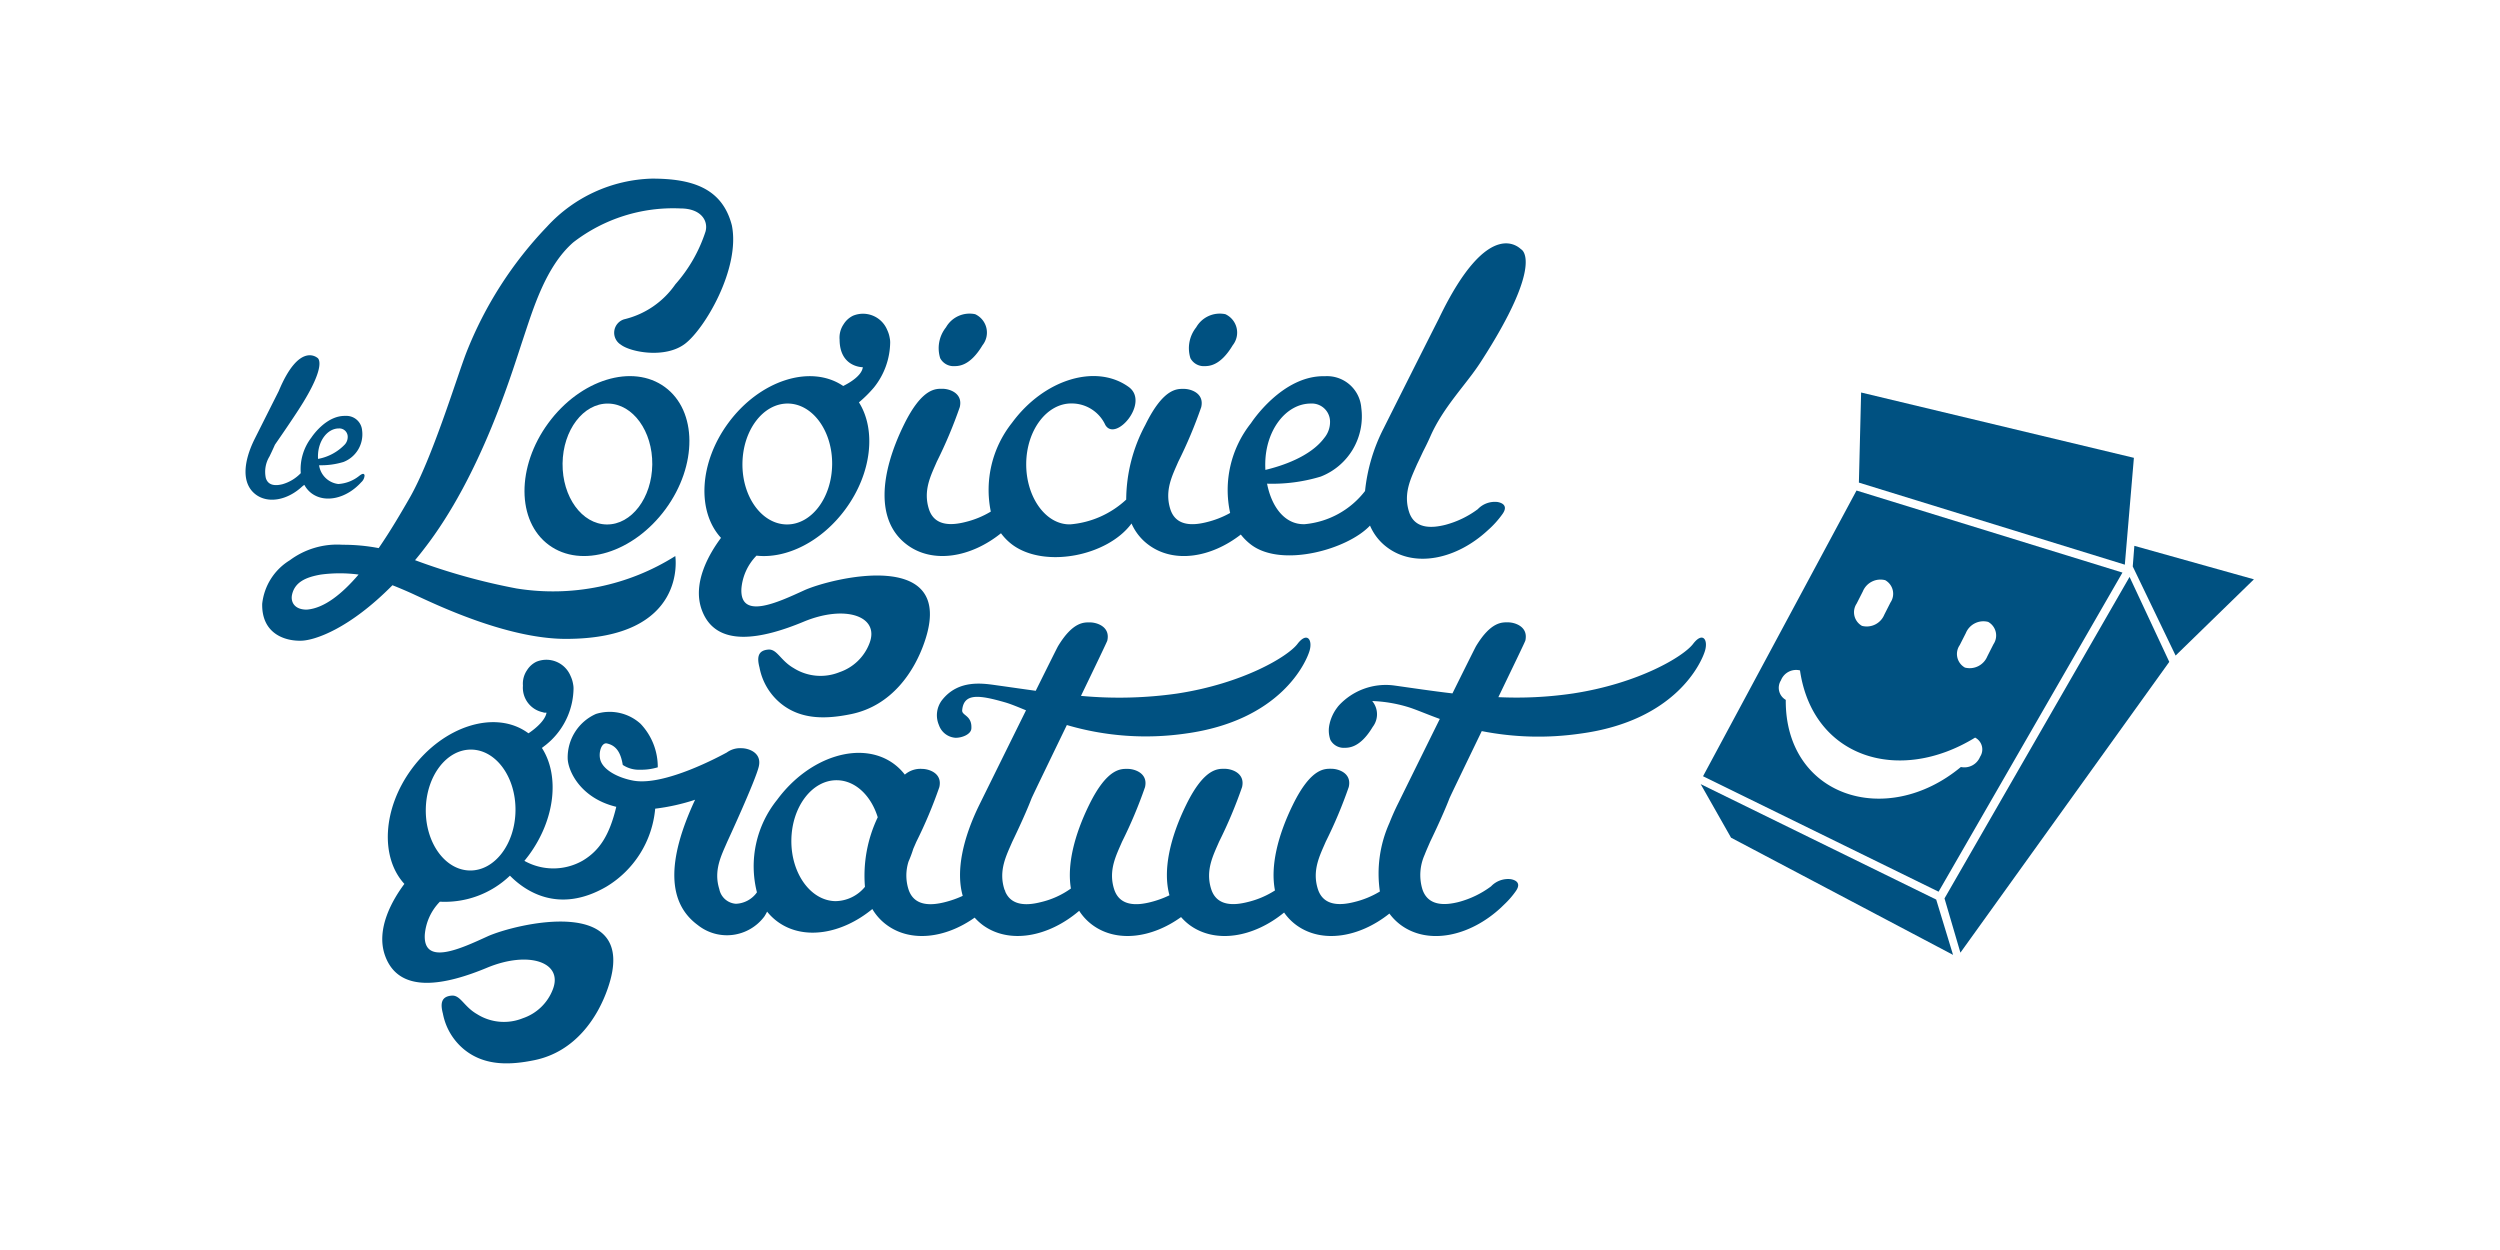 <svg xmlns="http://www.w3.org/2000/svg" width="224" height="112" viewBox="0 0 224 112"><g transform="translate(-399 -2265)"><rect width="224" height="112" transform="translate(399 2265)" fill="none"/><g transform="translate(388.387 2251.109)"><path d="M281.707,459.337c-.861,1.13-4.875,3.54-10.768,4.44a34.578,34.578,0,0,1-6.677.329c1.3-2.7,2.4-4.969,2.42-5.075a1.325,1.325,0,0,0,.033-.221c.1-1.085-1.037-1.407-1.579-1.407-.506,0-1.523-.1-2.871,2.128-.069.114-.976,1.936-2.117,4.239-1.836-.213-3.6-.483-5.284-.717a5.73,5.73,0,0,0-4.881,1.785c-.033.038-.067.076-.1.118s-.042.056-.062.085-.063.082-.094.127a3.9,3.9,0,0,0-.568,1.242s0,.008,0,.014h0a2.551,2.551,0,0,0,.053,1.51,1.352,1.352,0,0,0,1.207.713c.337-.014,1.405.1,2.584-1.875a1.849,1.849,0,0,0-.046-2.319,12.556,12.556,0,0,1,3.1.505c.729.209,1.7.645,2.959,1.1-1.605,3.246-3.287,6.656-3.7,7.5l-.092.184c-.267.545-.508,1.09-.719,1.629a11.066,11.066,0,0,0-.858,6.148,8.082,8.082,0,0,1-2.3.944c-1.219.31-2.766.393-3.26-1.17-.534-1.69.2-3.045.709-4.237a40.8,40.8,0,0,0,2.062-4.9c.29-1.267-.965-1.633-1.543-1.633s-1.823-.128-3.468,3.232c-1.353,2.763-2.024,5.495-1.6,7.669a7.951,7.951,0,0,1-2.457,1.042c-1.22.31-2.767.393-3.261-1.17-.534-1.69.2-3.045.709-4.237a40.8,40.8,0,0,0,2.062-4.9c.29-1.267-.965-1.633-1.543-1.633s-1.823-.128-3.469,3.232c-1.443,2.947-2.11,5.859-1.495,8.1a8.783,8.783,0,0,1-1.7.615c-1.22.31-2.767.393-3.261-1.17-.534-1.69.2-3.045.709-4.237a40.8,40.8,0,0,0,2.062-4.9c.29-1.267-.965-1.633-1.543-1.633s-1.823-.128-3.469,3.232c-1.315,2.687-1.987,5.344-1.629,7.487a7.615,7.615,0,0,1-2.707,1.223c-1.157.294-2.607.381-3.174-.945a.212.212,0,0,0-.052-.138c-.01-.03-.023-.057-.033-.087-.534-1.69.2-3.045.709-4.237,0,0,1.12-2.3,1.724-3.875.074-.193,1.59-3.321,3.17-6.589a25.028,25.028,0,0,0,10.581.772c8.584-1.152,10.863-6.413,11.162-7.415s-.222-1.749-1.084-.619-4.875,3.54-10.768,4.44a36.829,36.829,0,0,1-8.626.21c1.275-2.641,2.335-4.847,2.359-4.951.29-1.267-.965-1.633-1.543-1.633-.506,0-1.522-.1-2.87,2.128-.067.111-.914,1.812-2,4-1.164-.158-2.3-.326-3.4-.478-1.241-.172-3.513-.6-5.009,1.331a2.229,2.229,0,0,0-.262,2.224,1.69,1.69,0,0,0,1.485,1.134c.616.006,1.386-.326,1.419-.823.08-1.192-.867-1.156-.823-1.645.143-1.573,1.547-1.365,3.848-.706.49.14,1.113.4,1.872.712-1.9,3.845-4.071,8.242-4.187,8.479-1.454,2.969-2.121,5.9-1.483,8.146a8.991,8.991,0,0,1-1.606.565c-1.22.31-2.767.393-3.261-1.17a4.117,4.117,0,0,1,.013-2.476,10.632,10.632,0,0,0,.423-1.134c.093-.215.186-.424.273-.628a40.8,40.8,0,0,0,2.062-4.9c.29-1.267-.965-1.633-1.543-1.633a2.132,2.132,0,0,0-1.55.513,4.951,4.951,0,0,0-.982-.964c-2.9-2.131-7.577-.69-10.458,3.217a9.5,9.5,0,0,0-1.811,8.294,2.416,2.416,0,0,1-1.88,1.025,1.627,1.627,0,0,1-1.491-1.313c-.534-1.69.2-3.045.709-4.237,0,0,2.539-5.488,2.83-6.755s-.967-1.633-1.546-1.633a2.029,2.029,0,0,0-1.324.385c-.509.274-5.572,3.04-8.382,2.518-1.33-.246-2.634-.92-2.929-1.8-.22-.656.07-1.643.578-1.529.851.191,1.236.842,1.414,1.922a2.58,2.58,0,0,0,1.528.431,5.136,5.136,0,0,0,1.609-.217,5.615,5.615,0,0,0-1.544-3.9,4.123,4.123,0,0,0-3.995-.881,4.262,4.262,0,0,0-2.534,3.957c.007,1.076,1.089,3.579,4.354,4.365-.621,2.6-1.532,3.931-2.986,4.809a5.307,5.307,0,0,1-5.247.033c.136-.166.269-.335.4-.51,2.381-3.24,2.759-7.149,1.168-9.609l.118-.088h0c.029-.021.054-.044.083-.066.137-.1.229-.179.229-.179v0c.149-.124.293-.25.425-.38a6.576,6.576,0,0,0,1.981-4.625,1.938,1.938,0,0,0-.04-.382,2.708,2.708,0,0,0-.228-.73,2.345,2.345,0,0,0-3.051-1.276,2.032,2.032,0,0,0-.849.762,2.133,2.133,0,0,0-.365,1.382,2.246,2.246,0,0,0,1.778,2.385c.2.066.126.032.334.037-.1.643-.894,1.368-1.607,1.845-.047-.037.019.027-.03-.008-2.9-2.131-7.577-.69-10.449,3.217-2.614,3.558-2.821,7.928-.649,10.29-1.026,1.375-2.611,4.036-1.72,6.46,1.271,3.458,5.4,2.6,9.127,1.051s6.826-.5,5.9,1.923a4.37,4.37,0,0,1-2.69,2.6,4.512,4.512,0,0,1-4.108-.366c-1.194-.686-1.481-1.726-2.279-1.658-.935.08-1.018.71-.779,1.613a5.464,5.464,0,0,0,1.992,3.282c1.805,1.412,4.036,1.335,6.22.885,3.638-.751,5.656-3.8,6.566-6.444,2.967-8.567-8.419-5.724-10.787-4.641s-5.767,2.681-5.613-.164a4.779,4.779,0,0,1,1.352-2.948A8.425,8.425,0,0,0,175.7,480.1c1.306,1.331,4.321,3.486,8.631.992a9.086,9.086,0,0,0,4.383-6.994,18.373,18.373,0,0,0,3.576-.8c-2.593,5.562-2.444,9.257.237,11.226a4.186,4.186,0,0,0,5.969-.767c.1-.154.178-.3.246-.434a4.923,4.923,0,0,0,.938.9c2.31,1.693,5.738,1.129,8.49-1.133a4.756,4.756,0,0,0,1.3,1.433c2.135,1.569,5.235,1.2,7.868-.663a4.886,4.886,0,0,0,.722.663c2.349,1.727,5.866,1.1,8.644-1.274a4.76,4.76,0,0,0,1.194,1.274c2.154,1.582,5.287,1.193,7.934-.712a4.834,4.834,0,0,0,.766.712c2.3,1.69,5.718,1.132,8.466-1.12a4.768,4.768,0,0,0,1.088,1.12c2.267,1.666,5.62,1.146,8.348-1.027a4.8,4.8,0,0,0,1.024,1.027c2.446,1.8,6.156,1.054,8.981-1.567.1-.1.193-.184.277-.27a7.713,7.713,0,0,0,1.053-1.213c.515-.743-.065-.991-.467-1.059a2.106,2.106,0,0,0-1.762.646,8.515,8.515,0,0,1-2.9,1.4c-1.219.31-2.766.393-3.26-1.17a4.439,4.439,0,0,1,.209-3.057c.157-.409.338-.8.495-1.17,0,0,1.12-2.3,1.724-3.875.07-.182,1.424-2.98,2.9-6.04a26.191,26.191,0,0,0,8.839.224c8.584-1.152,10.863-6.413,11.162-7.415S282.57,458.207,281.707,459.337Zm-109.589,20.3c-2.22-.025-3.992-2.47-3.958-5.461s1.859-5.4,4.079-5.371,3.992,2.47,3.958,5.461S174.338,479.661,172.118,479.637Zm32.759,2.746c-2.22-.024-3.995-2.47-3.962-5.461s1.863-5.4,4.083-5.372c1.656.019,3.062,1.385,3.656,3.319a12.139,12.139,0,0,0-1.145,6.232A3.474,3.474,0,0,1,204.877,482.383Z" transform="translate(-119.396 -387.75)" fill="#005181"/><path d="M313.923,221.184c-2.9-2.131-7.577-.69-10.448,3.217s-2.849,8.8.051,10.933,7.578.69,10.449-3.217S316.822,223.315,313.923,221.184Zm-5.216,12.307c-2.22-.025-3.992-2.47-3.959-5.461s1.86-5.4,4.08-5.371,3.992,2.47,3.958,5.461S310.926,233.515,308.707,233.491Z" transform="translate(-243.729 -172.608)" fill="#005181"/><path d="M471.334,179.971c-1.027,1.375-2.611,4.036-1.72,6.46,1.27,3.458,5.4,2.6,9.127,1.051s6.826-.5,5.9,1.923a4.37,4.37,0,0,1-2.69,2.6,4.512,4.512,0,0,1-4.108-.366c-1.194-.686-1.481-1.726-2.279-1.658-.935.08-1.017.71-.779,1.613a5.464,5.464,0,0,0,1.992,3.282c1.805,1.412,4.036,1.335,6.22.885,3.638-.751,5.656-3.8,6.566-6.444,2.967-8.567-8.419-5.724-10.787-4.641s-5.767,2.68-5.613-.164a4.779,4.779,0,0,1,1.352-2.948c2.668.3,5.824-1.244,7.971-4.166,2.366-3.22,2.761-7.107,1.207-9.569a11.1,11.1,0,0,0,1.343-1.332,6.573,6.573,0,0,0,1.456-4.047,1.947,1.947,0,0,0-.04-.382,2.719,2.719,0,0,0-.228-.73,2.345,2.345,0,0,0-3.051-1.276,2.028,2.028,0,0,0-.849.763,2.126,2.126,0,0,0-.364,1.381c.01,2.5,2.081,2.474,2.081,2.474-.094.766-1.2,1.407-1.757,1.683-2.908-1.975-7.476-.522-10.3,3.32C469.369,173.239,469.162,177.608,471.334,179.971Zm6-12.035c2.219.025,3.992,2.47,3.958,5.461s-1.86,5.4-4.079,5.371-3.992-2.47-3.958-5.461S475.117,167.911,477.337,167.936Z" transform="translate(-396.119 -117.887)" fill="#005181"/><path d="M650.264,119.248c2.277,1.673,5.65,1.141,8.385-1.056a4.936,4.936,0,0,0,1.032,1.037c2.9,2.131,8.525,1,10.663-1.911v0a4.738,4.738,0,0,0,1.555,1.933c2.237,1.643,5.53,1.157,8.238-.943a4.947,4.947,0,0,0,.967.943c2.763,2.03,8.615.382,10.609-1.746a4.741,4.741,0,0,0,1.578,1.984c2.445,1.8,6.156,1.054,8.981-1.567a8.494,8.494,0,0,0,1.325-1.472c.515-.743-.065-.991-.467-1.059a2.106,2.106,0,0,0-1.762.646,8.515,8.515,0,0,1-2.9,1.4c-1.219.31-2.766.393-3.26-1.17-.534-1.69.2-3.045.709-4.237,0,0,.235-.482.547-1.154.224-.433.445-.884.658-1.365,1.158-2.633,3.2-4.638,4.478-6.613,5.858-9.04,3.66-10.142,3.66-10.142-.043.006-2.842-3.254-7.383,6.213-1.467,2.891-4.747,9.426-4.909,9.758a15.781,15.781,0,0,0-1.7,5.68,7.705,7.705,0,0,1-5.4,2.972c-1.753.062-2.963-1.5-3.379-3.629a14.964,14.964,0,0,0,4.811-.636,5.787,5.787,0,0,0,3.632-6.156,3.077,3.077,0,0,0-3.264-2.836c-3.839-.1-6.615,4.2-6.615,4.2a9.636,9.636,0,0,0-1.872,8.052,8.331,8.331,0,0,1-2.1.823c-1.22.31-2.767.394-3.261-1.169-.534-1.69.2-3.045.709-4.238a40.8,40.8,0,0,0,2.062-4.9c.29-1.267-.965-1.633-1.543-1.633s-1.823-.128-3.469,3.232a14.26,14.26,0,0,0-1.711,6.687,8.388,8.388,0,0,1-5,2.219c-2.219.062-3.992-2.47-3.959-5.46s1.86-5.4,4.08-5.372A3.316,3.316,0,0,1,668,108.494c.93,1.569,4.006-2.036,2.084-3.415-2.923-2.1-7.577-.69-10.448,3.217a9.679,9.679,0,0,0-1.9,7.955,8.1,8.1,0,0,1-2.287.937c-1.22.31-2.767.394-3.261-1.169-.534-1.69.2-3.045.709-4.238a40.8,40.8,0,0,0,2.062-4.9c.29-1.267-.965-1.633-1.543-1.633s-1.823-.128-3.469,3.232C647.811,112.835,647.364,117.118,650.264,119.248Zm36.144-12.677a1.631,1.631,0,0,1,1.724,1.608,2.236,2.236,0,0,1-.521,1.478c-1.253,1.681-3.8,2.507-5.273,2.86-.009-.19-.014-.381-.011-.575C682.361,108.951,684.188,106.571,686.408,106.571Z" transform="translate(-558.347 -56.522)" fill="#005181"/><path d="M701.666,164.559c.337-.015,1.405.1,2.584-1.875a1.817,1.817,0,0,0-.659-2.781,2.429,2.429,0,0,0-2.613,1.177,3,3,0,0,0-.519,2.766A1.354,1.354,0,0,0,701.666,164.559Z" transform="translate(-605.604 -117.86)" fill="#005181"/><path d="M942.713,164.559c.337-.015,1.405.1,2.584-1.875a1.817,1.817,0,0,0-.659-2.781,2.431,2.431,0,0,0-2.614,1.177,3,3,0,0,0-.518,2.766A1.355,1.355,0,0,0,942.713,164.559Z" transform="translate(-824.231 -117.86)" fill="#005181"/><path d="M37.677,211.831a1.942,1.942,0,0,1,.206-.157,2.3,2.3,0,0,0,.658.767c1.216.893,3.122.456,4.437-1a.874.874,0,0,0,.3-.612c-.054-.3-.377-.035-.485.046a3.319,3.319,0,0,1-1.869.723,1.978,1.978,0,0,1-1.721-1.682,6.858,6.858,0,0,0,2.187-.293,2.657,2.657,0,0,0,1.668-2.827,1.413,1.413,0,0,0-1.5-1.3c-1.763-.046-3.038,1.93-3.038,1.93a4.653,4.653,0,0,0-.958,3.2,3.669,3.669,0,0,1-1.628.987c-.56.142-1.27.18-1.5-.538a2.643,2.643,0,0,1,.326-1.947s.246-.5.488-1.053c.717-1.032,1.486-2.161,2.122-3.141,2.69-4.152,1.681-4.642,1.681-4.642-.02,0-1.616-1.457-3.462,2.976-.7,1.387-2.111,4.2-2.184,4.343-.979,2-1.184,3.967.147,4.945C34.676,213.376,36.38,213.034,37.677,211.831Zm3.3-5.212a.748.748,0,0,1,.791.738,1.025,1.025,0,0,1-.239.679,4.427,4.427,0,0,1-2.419,1.313c-.006-.087-.008-.175-.007-.263C39.119,207.711,39.957,206.619,40.977,206.619Z" transform="translate(0 -154.34)" fill="#005181"/><path d="M62.368,67.2c1.632.744,8.149,3.936,13.506,3.935,10.985,0,9.806-7.421,9.806-7.421a20.544,20.544,0,0,1-14.212,2.906,55.711,55.711,0,0,1-9.106-2.537c.265-.319.532-.648.8-1,5.15-6.619,7.9-15.893,8.837-18.691s2.05-6.606,4.541-8.786a14.637,14.637,0,0,1,9.591-3.039c1.882,0,2.515,1.124,2.26,2.063a13.3,13.3,0,0,1-2.707,4.738A7.756,7.756,0,0,1,81.1,42.5a1.257,1.257,0,0,0-.3,2.273c.855.668,3.969,1.27,5.747-.076s4.981-6.772,4.2-10.621c-.869-3.355-3.589-4.181-7.165-4.181a13.247,13.247,0,0,0-9.393,4.3,34.647,34.647,0,0,0-7.234,11.3c-.846,2.189-3.059,9.5-5.076,13.007-.72,1.253-1.677,2.9-2.775,4.5a16.913,16.913,0,0,0-3.236-.3,7.113,7.113,0,0,0-4.729,1.389,5.227,5.227,0,0,0-2.472,3.9c-.057,2.713,2.082,3.365,3.547,3.306,1.189-.048,4.261-1.061,8.124-4.969C61.517,66.794,62.368,67.2,62.368,67.2Zm-9.716,1.314c-1.106,0-1.456-.7-1.308-1.353.246-1.085,1.18-1.549,2.587-1.79a12.887,12.887,0,0,1,3.372,0C55.833,67.089,54.227,68.4,52.653,68.513Z" transform="translate(-14.561 0)" fill="#005181"/><path d="M1669.34,442.456l1.425,4.86,18.714-26.054-3.558-7.612Z" transform="translate(-1484.499 -348.067)" fill="#005181"/><path d="M1611.5,241.833l-24.441-5.853-.2,8.073,23.828,7.353Z" transform="translate(-1409.69 -186.921)" fill="#005181"/><path d="M1434.43,613.25l2.722,4.8,19.891,10.5-1.509-4.955Z" transform="translate(-1271.437 -529.102)" fill="#005181"/><path d="M1850.823,383.7l-.143,1.849,3.84,7.982,7.016-6.83Z" transform="translate(-1648.972 -320.902)" fill="#005181"/><path d="M1457.815,366.356l16.475-28.593-23.828-7.352-13.752,25.6Zm1.888-22.08.555-1.094a1.7,1.7,0,0,1,2-1,1.393,1.393,0,0,1,.474,2l-.554,1.094a1.706,1.706,0,0,1-2,1A1.394,1.394,0,0,1,1459.7,344.276Zm-9.227-3.738.555-1.094a1.706,1.706,0,0,1,2-1,1.393,1.393,0,0,1,.474,2l-.555,1.094a1.7,1.7,0,0,1-2,1A1.4,1.4,0,0,1,1450.476,340.538Zm-5.078,5.992c1.135,7.788,8.816,10.243,15.69,6.019a1.192,1.192,0,0,1,.446,1.716,1.519,1.519,0,0,1-1.721.919c-6.722,5.574-15.764,2.6-15.69-6.015a1.245,1.245,0,0,1-.433-1.749A1.46,1.46,0,0,1,1445.4,346.529Z" transform="translate(-1273.505 -272.569)" fill="#005181"/></g></g></svg>